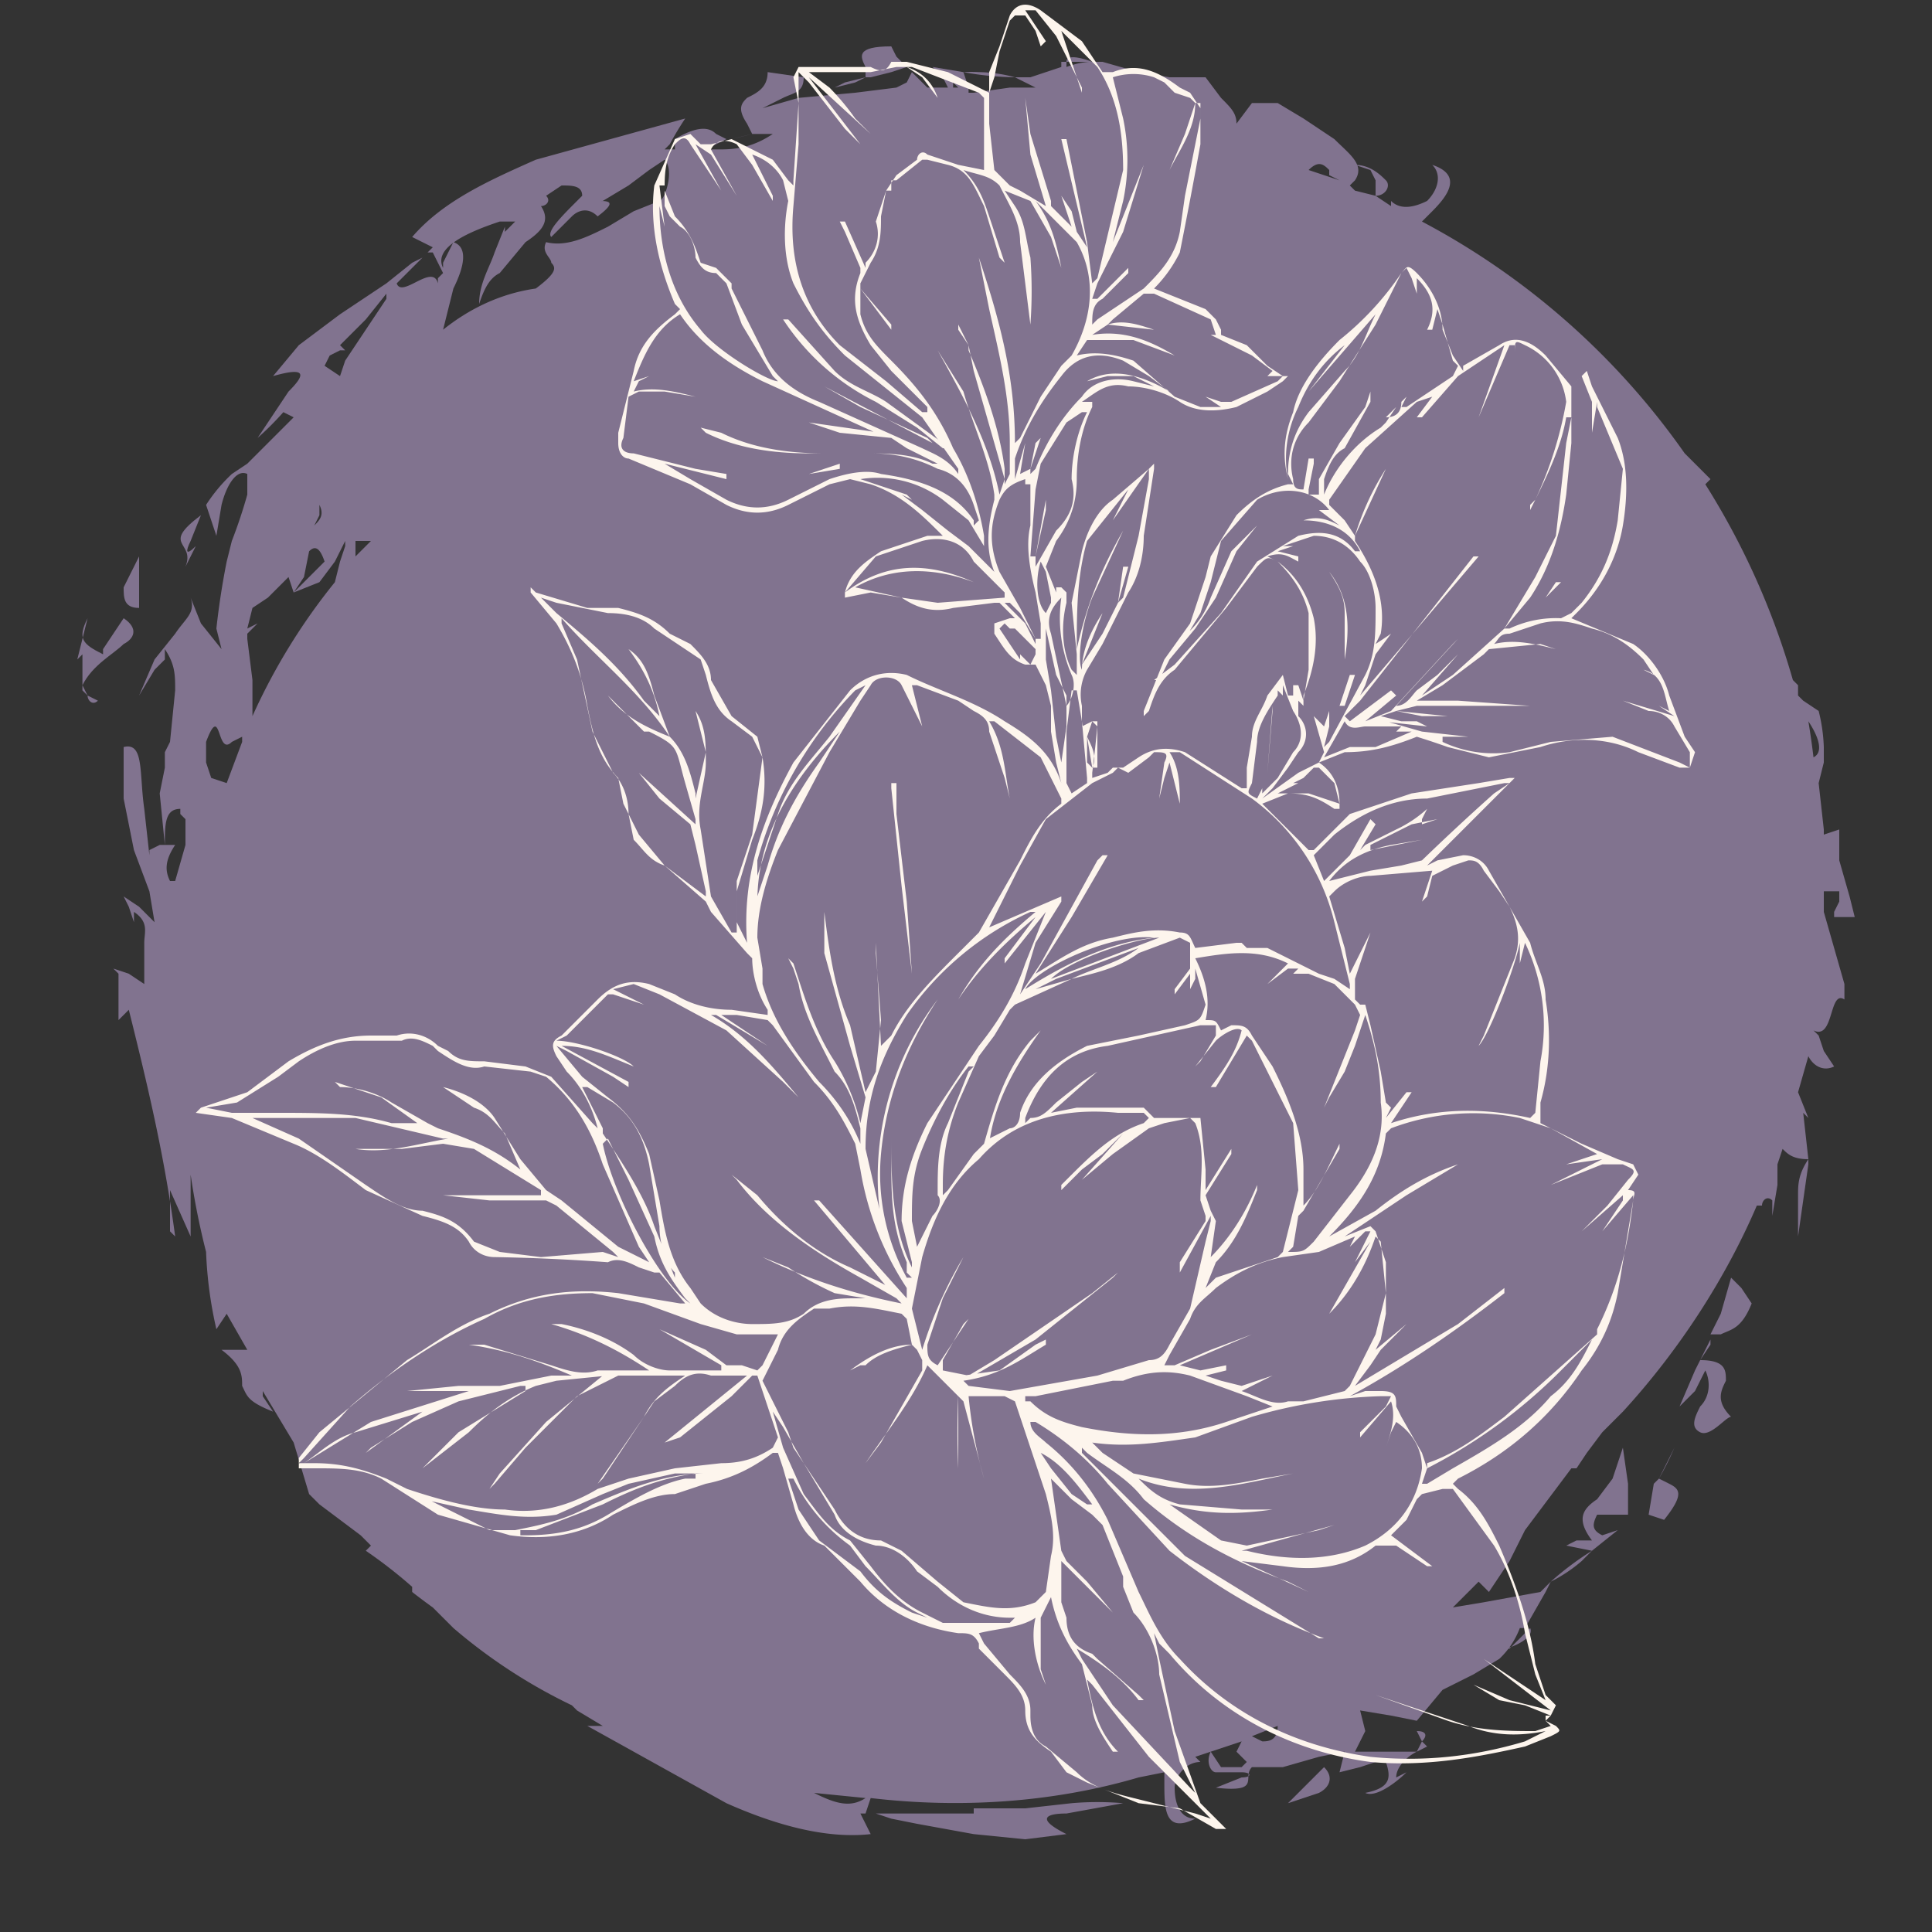 <?xml version="1.0" encoding="UTF-8"?>
<svg data-bbox="15 0.91 345 356.09" viewBox="0 0 375 375" height="500" width="500" xmlns="http://www.w3.org/2000/svg" data-type="color">
    <rect x="0" y="0" width="375" height="375" fill="#333333" stroke="none"/>
    <g>
        <defs>
            <clipPath id="e97a7663-3107-4f8c-9b18-1ddcc7d851bf">
                <path d="M167 9h9v7h-9Zm0 0"/>
            </clipPath>
            <clipPath id="3571af8e-d740-4dae-896c-9bcd2f68d7c0">
                <path d="M15 119h11v14H15Zm0 0"/>
            </clipPath>
            <clipPath id="e4567f2f-9b69-4aad-a367-cae9cc328925">
                <path d="M22 12h338v345H22Zm0 0"/>
            </clipPath>
            <clipPath id="c9cdd5ba-e4ce-4faa-9dd7-8d7325e35d59">
                <path d="M38 0h291v356H38Zm0 0"/>
            </clipPath>
        </defs>
        <path d="M149 14v-2 2Zm60-2h3s-5-2-5 0h2Zm-28 1h-2 2Zm16 2a28 28 0 0 0-7-1 24 24 0 0 0-3 0 59 59 0 0 0 10 1Zm0 0" fill="#81738f" data-color="1"/>
        <g clip-path="url(#e97a7663-3107-4f8c-9b18-1ddcc7d851bf)">
            <path d="m173 14 3-1-2-2-1-2c-7 0-6 2-5 4v2h1l4-1Zm0 0" fill="#81738f" data-color="1"/>
        </g>
        <path d="m168 15-4 1-2 1 4-1 2-1Zm108 323-1 2 2-1Zm-1-2 1 2c1-1 1-2-1-2Zm-22 11-3 3 6-2c2-1 3-3 1-5l-4 4Zm54-61-1-1 1 1ZM37 116l-1-1 1 1Zm152 235Zm91-306Zm71 180Zm-2 15 2-14v-1c-2 3-2 5-2 7v8Zm-13 35h1-1Zm-10-2 3-3 2-4c1 2 1 5-1 7-1 2-2 4 0 5s5-3 6-3c-3-3-2-5-1-7 0-2 0-4-5-4l-1 2-3 7Zm10-25-2 7-2 4h2c2-1 4-1 6-6l-2-3-2-2Zm-6 16 2-3a105 105 0 0 0 0-1l-2 4Zm-23 39 2-2a59 59 0 0 0-8 6 29 29 0 0 0 6-4Zm7-6 2-1-2 1Zm-3 1c-2-1-2-2-1-4h6v-6l-1-7-2 6-3 4c-3 2-4 4-1 8h-3l-2 1a3819 3819 0 0 0 5 1l5-4-3 1Zm-16 20-2 2h-1c1 0 6-2 5-4l-2 2Zm30-37-2 4-1 2a58 58 0 0 0 3-6Zm-1 7-2-1-1 1a4210 4210 0 0 1-1 6l3 1c4-5 3-6 1-7ZM17 135l-1-2v1Zm2 1-2-1c0 1 1 2 2 1Zm0 0" fill="#81738f" data-color="1"/>
        <g clip-path="url(#3571af8e-d740-4dae-896c-9bcd2f68d7c0)">
            <path d="M24 125c2-1 3-3 0-5l-2 3-2 3v1c-4-2-5-3-3-7l-2 8 1-1v6c2-4 6-6 8-8Zm0 0" fill="#81738f" data-color="1"/>
        </g>
        <path d="M27 118v-10l-3 6c0 2 0 4 3 4Zm9-8 2-4c-2 2-2 1-1-1l2-5c-8 6-1 5-3 10Zm0 0-1 3 1-3Zm33-46h1-1Zm0 0" fill="#81738f" data-color="1"/>
        <g clip-path="url(#e4567f2f-9b69-4aad-a367-cae9cc328925)">
            <path d="m359 174-2-7v-6l-3 1v-1l-1-9 1-4v-3a33 33 0 0 0-1-7l-3-2-1-1v-2l-1-1a147 147 0 0 0-17-38l1-1-5-5a145 145 0 0 0-51-45l2-2c3-3 6-7 0-9 2 2 1 5-1 7-2 1-5 2-7 0v1l-3-2c2 0 3-2 2-3s-3-3-6-3l3 1 1 2v3l-4-1-1-1 1-1c2-3-1-5-4-8l-6-4-5-3h-5l-3 4c0-2-1-3-3-5l-3-4h-7l-6-1-7-2a16 16 0 0 0-7 1v-1h-1v1l-6 2h-3l2 1 2 1h-5l-7 1-1-1-1-3-6-1 2 2 1 2h-4l-1-1-2-2-1 2-2 1-8 1-11 1-7 2 4-2c2-1 4-1 4-4l-7-1c0 3-2 4-4 5-1 1-2 2 0 5l1 2-4 1a147 147 0 0 0 4-1h4c-3 2-6 3-10 3h-4 1l4-2-2-1c-1-1-3-2-8 1v2h-2l1-1a59 59 0 0 1 3-5l-29 8c-9 4-18 8-24 15l4 2-2 2-2 1-5 4-9 6-8 6-5 6c7-2 6 0 3 3l-2 3-4 6a58 58 0 0 0 5-5l2 1-7 7-2 2-3 2a32 32 0 0 0-5 6l1 3a5036 5036 0 0 0 1 3l1-6c1-4 3-7 5-6v4a97 97 0 0 1-3 9l-1 4a150 150 0 0 0-2 13l1 4-4-5-2-5c1 3-1 4-3 7l-4 5-3 7 3-5 2-2v-2c2 3 2 5 2 8l-1 10-1 2v3l-1 5 1 10c0-4 0-7 3-7v1l1 1v5l-2 7h-1c-1-2-1-4 1-7h-3l-2 1v1l-1-9c-1-7 0-13-4-12v10l2 10 3 8 1 6-3-3a742 742 0 0 1-3-2l1 2 1 3v-2c3 2 2 4 2 6v8l-3-2-3-1 1 1v9l2-2c4 16 7 29 9 44l-1-1v-8l4 9v-12a148 148 0 0 0 3 15 80 80 0 0 0 2 15l2-3 4 7h-5c4 3 4 5 4 7 1 2 1 3 6 5l-2-3v-1l6 10 3 10 2 2 4 3 4 3 2 2-1 1a93 93 0 0 1 9 7v1a112 112 0 0 0 4 3l4 4a105 105 0 0 0 23 15l1 1 5 3h-3l27 15c9 4 19 7 28 6l-2-4h3l3 1 5 1 11 2 10 1 8-1c-6-3-4-4 0-4l11-2a58 58 0 0 0-10 0l-9 1h-10v1h-21l1-3c17 2 35 1 52-4l5-1v2c0 5 0 10 6 7-3 0-4-3-4-6 0-2 2-5 5-5l-1-1 3-1c-1 2 0 4 1 4h5c2 0 2 1 0 1l-5 2c9 1 5-2 7-4h6l7-2 5-1-1 4 4-1 3-1h2c1 3 1 5-4 6 2 1 6-2 8-4l-2 1c0-2 2-4 4-5h-12l2-4-1-4 6 1 5 1 5-6 6-3 5-3a16 16 0 0 0 4-6h2-1l4-7 1-2-2 2-11 2-6 1 5-5 2 2 4-6 3-6 9-12h1l2-3 3-4 4-4c11-12 20-26 26-40h1c0-1 1-2 2-1v3l1-6v-4l1-3c1 1 2 2 5 2l-1-9 1 1-2-5 2-7c1 2 3 3 5 2l-2-3-1-3-1-1c4 2 3-8 6-6v-3l-2-7-2-7v-4h3v2l-1 2v1h4l-1-4ZM59 112l1-5c1-1 2-1 3 2l-3 3-3 3 2-3Zm2-10 1-2v-2c1 2 0 3-1 4Zm8 3h3l-3 3v-3Zm-20 33v-6l-1-8v-1l2-2-2 1 1-4 3-2 4-4 1 3v1-1l5-2 3-4 2-4v1l-1 3-1 4a119 119 0 0 0-16 26v-1Zm302 2c2 3 3 6 1 7a149 149 0 0 0-1-7ZM262 36Zm-4-3v1l2 1-6-2c2-2 3-1 4 0Zm-69-15h-1v-1l1 1Zm-4-2 1 1h-1v-1Zm-79 20-1 1 1-1Zm-9 7h3l-2 2v-1l-2 5c-1 3-3 6-3 10 1-3 2-5 4-6l5-6c3-2 5-4 3-7 1 0 2-1 1-2l3-2c2 0 4 0 4 2l-1 1c-3 3-6 6-5 7l4-4c1-1 3-2 5 0 4-3 2-3 0-3h1l5-3 4-3 3-2c2 2 0 8-1 8l-5 2-5 3c-4 2-8 4-12 3-1 2 1 3 1 4 1 1 1 2-3 5-7 1-13 4-18 8l2-8c2-4 3-8 0-9l-2 4v1c-2-4 5-7 11-9Zm-16 8 2-2h1l2 4-1 1v1c-1-4-7 3-8 0l4-4ZM69 64l2-2 4-5v1l-4 6-4 6-1 3-3-2 1-2 2-1h1l-1-1 3-3Zm-29 80c3-8 2 3 5 0l2-1v1l-3 8-3-1-1-3v-4Zm102 200 2 1-2-1Zm16 4 10 1c-3 2-6 1-10-1Zm83-5h-4l-2-3 6-2-1 2 2 2-1 1Zm4-5-2-1 5-2c0 3-2 3-3 3Zm0 0" fill="#81738f" data-color="1"/>
        </g>
        <path d="M221 345v1-1Zm0 0" fill="#81738f" data-color="1"/>
        <g clip-path="url(#c9cdd5ba-e4ce-4faa-9dd7-8d7325e35d59)">
            <path d="M116 219c-1-4-3-8-6-11l-2-3c-1-2-1-3 1-4l4-4 3-3c3-3 6-4 10-3l5 2c3 2 7 3 11 3l7 1v-1c-2-3-3-7-3-10l-1-1-7-8-1-2-8-7c-3-1-4-3-6-5l-1-5-1-2-1-5c-4-4-5-9-6-14-1-6-3-11-6-16l-5-6v-1l1 1 10 3h6c4 1 7 2 10 5l4 2c2 2 4 4 4 7l4 7 5 4 1 4c1 6 0 11-2 16l-3 10v6l2 4c-1-13 3-24 9-35l11-14c3-3 7-4 11-3 6 3 13 5 19 9 5 3 9 6 11 12l-1-4-1-6v-5l-1-4-2-4h-2c-3-1-4-3-6-6v-2l3-1h1l-3-3h-1l-8 1c-4 1-7 0-10-2l-6-1-5 1v-1c1-4 4-6 7-8l9-3h4-1c-4-4-8-8-14-10l-4-1-4 1-8 4c-4 2-8 2-12 0l-7-4-12-5c-1 0-2-1-2-3v-2l3-12c1-5 4-8 8-11l1-1-1-1c-3-7-5-15-4-23l4-9 3-1 2 2h2l4-1 8 4 3 4 1 1v-1l1-15-1-5 1-2h14c2 1 3 1 4-1h3l8 2 8 4v-4l2-5 2-6c1-2 3-3 6-1l8 6 4 6h2c5-2 9 0 13 3l2 1 2 3v7a1176 1176 0 0 1-4 21 26 26 0 0 1-5 7l10 4 2 2 1 2v1l5 2 4 4 3 2h1l-1 1-3 2-6 3c-4 1-8 1-11-1s-7-3-10-3c-4-1-6 1-9 3h2v1c-2 4-3 9-3 14 0 4-1 8-4 12l-2 5 2 5v-1h1l1 1v2c-1 4-1 9 1 13l1 1v-4l-1-10 2-10c1-4 3-8 6-10l7-6 1-1v1l-2 13c0 4-1 8-3 11l-5 10-3 5a10 10 0 0 0-1 7v4l2-1h1v1a338 338 0 0 1-1 9v1l3-1 1-1h2l3-2c3-2 6-2 9-1l11 7h1v-4l1-6c0-3 2-5 3-8l3-4 1 4h1v-2h1l1 3 1-6v-11c-1-4-3-7-6-10-2-1-2-1-4 1l-6 8-10 12c-3 2-4 5-5 8l-1 1v-1l4-10 5-7 3-9 1-4 5-8c3-3 6-5 10-6v-1c-1-4-1-8 1-13 1-5 5-10 9-14a58 58 0 0 0 12-13c1-1 1-2 3 0 3 3 5 7 5 11l2 5 2 3v-1l7-4c3-2 6-1 9 2l5 6 3-3 1 3 5 10c2 5 2 11 1 17s-4 12-9 17l-1 1 12 5c3 2 6 6 7 10l3 8 2 3-1 3h-2l-8-3c-6-3-13-3-19-1l-10 2-8-2a140 140 0 0 0-6-2c-5 2-9 3-14 3l-5 2c3 2 4 5 4 8v1h-1c-3-2-5-3-9-3l-5 2 9 9h1l7-7 12-4 13-2 6-1h1l-17 17 2-1 5-1c2 0 4 1 5 3l8 14c1 4 3 7 3 11 1 6 1 13-1 20v4l8 4 7 3 3 1 1 2-2 3c2 0 1 1 1 2l-3 18c-1 5-3 10-7 15-6 9-14 16-24 21l-1 1 1 1c4 3 6 7 8 11 3 7 6 15 7 23l2 6 2 2-1 2-1 1 2 1c1 1 1 1-1 2l-5 2c-9 2-19 4-30 3-15-2-29-9-39-21l-2-2-1-2 1 5 3 14 5 14 4 4 1 1h-2l-7-4-8-1-10-4-4-2-3-4c-3-2-5-4-5-8 0-3-2-5-4-7l-5-5v-1c-1-2-2-2-4-2-7-1-14-4-19-10l-3-3-4-4c-3-1-5-4-6-8l-2-7-1-3h-1c-4 3-8 5-13 6l-6 2c-4 0-8 2-12 4-6 4-13 5-20 4l-14-4-11-7c-4-2-8-2-13-2h-3v-2l4-5 17-14c5-3 10-7 16-9 8-4 16-5 25-4l12 2h1l-5-6h-1l-3-1c-2-1-4-2-6-1a391 391 0 0 0-22-1c-2 0-4-1-5-3-2-3-5-4-9-5l-11-5c-4-3-9-7-14-9l-12-5-7-1 1-1 9-3 4-3 4-3c5-3 10-5 16-5h5c3-1 6 0 8 2l2 1c2 2 4 2 7 2l8 1 5 2 8 9 1 1Zm96-70-1-6v5l1 1h1v-8l-1-1-1 3c1 2 2 4 1 6Zm-16-27-1-1-1 1 4 6v-1l1 1 1 1 1-2v-1l-4-4h-1Zm75 20 1-1h-7c-1 0-3 1-4-1l-4 7 5-2h5l7-3h-3Zm-23-7c-2 3-4 6-4 9l-1 8c-1 2-1 2 1 3l1-2v1l3-3 3-5c2-2 2-5 0-8l-2-5v2l-1-1ZM130 42l-1-2v-4h-1l1 8-1-4c0 8 2 17 8 24 3 4 13 10 15 10l-1-1-6-10-3-8-2-2c-2 0-3-1-4-3 0-2-1-5-3-6l-2-2Zm141 37-2 2c2 0 3-1 3-3l1-1-1 2h1l9-6 1-2-1-1-2-7-1-3-1 4h-1c2-4 1-7-2-10v4-1l-1-3-1-2-1 1-2 4-3 6-7 11-6 8c-3 3-4 7-3 11 0 2 1 2 2 2l1-6h1v1l-1 5v1h2v-3l4-7 5-7 1-3v2l-5 9c-2 1-3 3-4 6v4-1c2-5 6-10 11-13l1-1 2-3Zm-83-12v1c3 7 6 15 7 23v3l1-2v-6c0-9-2-17-4-26l-2-10c4 12 7 23 7 36l1-1 4-8 4-6 2-2c4-7 5-15 1-22l-8-8c3 4 4 8 5 13l-2-6-4-7-5-2 2 3c2 3 2 6 3 10a88 88 0 0 1 0 13l-2-16c0-4-2-7-4-11-2-2-4-2-7-3 3 3 4 6 5 9l3 9-1-1-3-10c-2-4-3-7-7-8l-4-1h-1l-5 4 3 5-3-5h-1v2h-1l-1 5c0 3 0 6-2 9l-2 4v1l6 7v1l-6-8v5c1 4 3 6 6 9 5 5 9 10 12 17 3 5 5 11 6 17v3-1l-3-5-5-4a21 21 0 0 0-16-4l9 3 1 1-2-1 4 3 5 4 4 3 5 5c-2-5-1-10 0-14v-1c-1-7-4-13-6-20l-5-8c5 9 10 18 12 28l1-3-6-21-1-5Zm66 242-4-2c-11-4-20-9-28-16-3-4-7-6-11-9l-1-1v1l7 7 13 13 26 16h1l1 1-1-1c-11-4-21-10-30-17l-12-13c-4-5-9-9-14-12h-1c0 2 2 3 3 4 5 4 9 9 12 15l6 14c2 4 4 9 8 13 10 11 23 17 37 19 10 1 20 0 30-3l4-2c-5 1-10 1-15-1l-18-6h-1 1l14 5c6 2 12 2 17 2l3-1-1-1v-1h1l-5-2-5-1-5-3 7 3 8 2-13-10 12 8-2-5-2-8c-1-6-3-12-6-17l-8-11h-2l-4 1-1 1-2 4-3 3 8 6h-1l-6-4h-4c-5 4-11 5-18 4l-8-1Zm-75-168-2-4-2-4c-1-2-5-2-6 0l-2 3-6 10-10 19c-2 5-4 11-4 17l1 6v3c2 7 6 13 11 19 3 3 6 7 8 12v-3c-1-4-2-8-5-11-3-6-6-11-7-17l-1-3-1-2 1 1c2 6 4 13 8 19a40 40 0 0 1 5 12l1-5-3-10-5-18v-14 6c1 8 2 15 5 22l3 13 2-4 1-10-1-13v-2l1 20 2-2c3-6 8-11 13-16l4-4 8-14c2-4 4-8 8-11v-1l-4-8-9-7h-1c3 5 3 10 4 15l-1-4-3-9c0-2-1-3-3-4l-3-2-8-3h-1l3 4-3-4 2 8Zm105 85h-1l-10 6-12 8h-1 1l5-2 1 1 2 6v10l-1 5-1 2 6-5-5 5-2 3-3 4 10-6 10-6 9-7v1c-9 7-19 14-30 20l3-1h3c3 0 3 1 3 3l1 2 4 7 1 3v-1c6-2 11-6 15-9l18-16v-1c4-8 6-16 7-25v-1l-6 7 4-6v-1l-8 7 5-5 4-5c2-2 1-2-1-3h-4l-10 4-8 4 18-9-7 1 6-2-9-5-6-2a45 45 0 0 0-25 2l-1 1c-1 8-5 14-11 20l9-5c5-4 10-7 16-9h1Zm-102 39 6-9-1 1-4 7v2l5 1 5-3 19-13 5-4-1 1-15 12-12 7h-2l7-1 7-5 2-1v1c-5 3-9 6-16 7l1 1 8 1 17-3 10-3c2 0 3-1 4-3l4-7 3-13 1-4v-1l-6 11v-2l5-8v-1l-1-3c0-5 1-10-1-15l-1-1-5 1-3 1-7 5-6 5 8-9-4 4-4 3-4 4v-1l1-1c5-5 9-9 15-11l1-1-1-1h-5c-10-1-20 1-27 9-6 5-9 12-11 19l-2 10 2 8a82 82 0 0 1 8-18l-4 8-3 9c0 2 0 3 2 4Zm-27-52-3-3-11-10-13-7-5-2-4 1 6 3-6-2h-1l-3 3-5 5-2 1c4 0 13 3 15 5-5-2-9-4-14-4l13 7v1l-3-2-9-5-2-1 5 6 5 4c4 3 6 6 8 11l2 9c1 6 2 12 6 17l2 3c3 3 7 4 10 4 4 0 7 0 10-2 3-3 7-3 10-3h2l-6-1a62 62 0 0 1-9-5l-5-2c8 4 17 7 27 9l-1-1-7-4c-9-5-18-11-24-19l-1-1 5 4c5 6 11 11 18 14l8 4 1 2-16-19h1l17 19v-2a59 59 0 0 1-9-23l-1-5c-2-4-4-8-8-12l-8-11-1-1-6-1h-3l9 6-10-6h-1c7 4 12 10 17 16Zm132-105h-1l-22 28-3 3 1 1 12-11-12 11 8-6 1 1-6 5 5-2 12-13 1-1-12 13c2 0 3-2 4-3l4-3 4-4-7 8 6-4 10-9 6-10 4-8 1-9 1-9 1-5h-1c-1 6-4 12-7 18v-1l1-1a75 75 0 0 0 6-19 14 14 0 0 0-8-11c-2-1-2-1-2 2v-2h-1l-3 7-3 7 5-14-9 6-7 8h-1l3-4-3 1-10 9-7 10v1l3 3 2 3a51 51 0 0 1 6-13l-6 13v1c4 6 6 12 5 18l-1 2a156 156 0 0 0 3-2l-3 4-2 6-1 2 23-27ZM177 261l-1-5-1-1c-5-1-9-2-14-1h-3c-3 2-6 4-7 8l-2 4-1 2 3 6 2 4 1 3 8 12c2 4 5 6 9 6l4 2 7 6 5 4c5 1 9 2 14 0l2-2 1-7c1-4 0-8-1-12l-6-18-2-1h-7a89 89 0 0 0 3 16l-4-15-1-1a158 158 0 0 0 0 14v-14l-1-1-4-4-1-1c-3 7-8 13-12 19l3-4 8-14v-2l-1-2-1-1c-4 1-7 2-9 4h-1l-2 1c4-3 8-5 12-5Zm52-105-2-8-1 3-1 4-1 3 1-3 1-7c1-2 0-2-2-2l-1 1-4 3-2-1-2 2 1-1-4 2-9 7-5 9-6 12 7-3 7-3v1l-5 8-3 10 4-6 11-20 1-1h1l-7 12-7 11c5-3 9-6 15-7 4-1 8-2 13-1 2 0 2 1 3 3l8-1h1l1 1h4l10 5 3 1 3 2v-1l-3-12a42 42 0 0 0-16-24l-14-9h-2c2 3 2 7 2 10Zm37 25-3 9v4l1 1h1l1 4 2 9 1 6a135 135 0 0 0 1 1l-1 2 4-5h1l-4 6c9-3 18-3 27-1l1-1 1-10a37 37 0 0 0-3-23l-2 8 1-4v-4c-1 5-6 18-8 20l1-2 6-15c1-3 1-6-1-10l-2-3-3-4c-1-2-2-2-3-2l-3 1-2 1-2 1-1 4-1 1 2-6-12 1c-2 0-5 1-7 3l-1 1 3 10 1 5ZM59 284h2c5 0 9 1 14 3l4 2c6 2 13 4 19 4 7 1 13-1 18-4l6-2 9-2 9-1c4 0 7-1 10-3l1-2-4-12h-1l-4 4-10 8-3 1 16-13h-7c-3-1-5 0-7 2l-4 3-4 6-6 9-1 1 9-13c2-4 5-6 8-8h-13l-8 4-10 10-6 7-1 1 2-3 9-10 11-9h1l-10 1-4 1c-5 2-9 5-13 9l-9 7-1 1 8-8 13-8v-1h-1l-12 3-9 4-8 5-1 1 11-8-13 4c-4 1-7 4-10 6Zm182 17h1c8 2 16 2 23-1 6-3 10-8 11-15 0-4-2-7-5-9l-1 2-1 3c1-3 2-6 1-9l-6 7v-1l5-5 1-2h-2a99 99 0 0 0-25 4l-11 4c-7 1-13 2-20 1l2 2 3 2 3 2 10 2c5 1 10 0 15-1l6-1c-10 2-20 5-30 1 2 2 4 4 8 5l12 1h6c-7 1-13 1-20-1l10 7 5 1 14-3 3-1-18 5ZM155 14v14l-1 12c-1 11 2 20 9 27l9 7 7 6h1v-1l-7-7-4-5c-3-5-4-9-2-14v-1l-3-7-1-2h1l4 9v-1c2-2 3-5 2-8l2-6 2-3 4-3c0-1 1-2 2-1l6 2 5 1V19l-1-1-13-5h-1c3 1 5 3 6 6l-3-4-3-2h-2l-5 1h-12l4 3a48 48 0 0 1 5 6l3 3-12-11 10 13-3-3-7-9-2-2Zm80 230c4-4 7-9 9-14v1c-2 5-4 10-8 14l-2 5 2-2 12-4 1-1 3-12-1-13-8-16-1-1-3 5-3 5h-1c3-4 5-7 6-11-1-1-4 1-5 2l-4 5 1-1 3-5v-2h-3l-9 2-9 2c-8 1-13 6-16 14v1l1-1c2 0 3-1 5-3l5-4 3-2-9 8 5-1h13l2 2h9l1 10v4l5-8v1l-5 8 1 3 1 2-1 7ZM132 61c-5 3-7 8-9 13l3-1-2 1-1 2c4-1 8 0 12 1l-6-1h-5l-2 1-1 8c-1 2 0 3 2 3l12 3 6 1v1l-12-3 5 3 7 4c4 2 8 2 12 0l8-4c3-1 7-2 10-1 7 1 14 3 18 9v1l1-1-1-3c-1-3-3-6-7-7-4-2-8-3-13-3h-12c-7 0-14-1-20-4l-1-1 4 1c6 3 13 4 20 4h8c4 0 9 0 13 2h1l-6-3-3-2-10-1-6-2 14 2h-1l-22-10c-6-3-12-7-16-13Zm-6 184-2-3-7-16c-2-6-5-12-11-17l-3-1-9-1c-3 1-6-1-9-3l-1-1c-2-1-4-2-6-1h-9c-4 0-8 2-11 4l-4 3-8 5-6 1 5 1h9c8 0 15 0 22 2h5l-7-5-9-3 1 1c3 0 7 1 10 3l7 4 2 1c6 2 11 4 16 8l-3-7c-2-2-3-4-6-5l-6-4c4 1 8 3 10 6l5 8 5 6 3 2 11 9 6 3Zm106-59c2 4 3 8 2 12 2 0 2 0 3 2l2-1c2 0 3 0 4 2l4 6c3 6 6 13 6 20v7c3-3 5-8 7-12v1l-7 12-1 1-1 6-1 1c3 0 3 0 5-2l7-9c4-5 7-11 6-18 0-6-1-11-3-17l-2 6-2 5-3 5-2 4 1-2 6-15 1-3-1-2-3-3-1-1-5-2h-3l1-1h-2l-4 3 4-4c-6-3-12-2-18-1ZM140 37l-4-6-2-3c-1-2-2-1-3 0-2 3-2 6-2 9l2 5c3 3 4 6 5 9l3 1 3 3v1l6 12c2 5 6 8 11 10l20 9c2 1 5 2 7 5v-1l-7-10-15-12c-4-4-7-8-10-14-2-5-2-11-1-16l-1-4c-1-2-3-4-6-5l4 8v1l-4-7-3-4c-2-1-4-1-5 1l5 9-5-8-3-2 5 9Zm-12 221 9 4 4 3h3l3 1 1-1 3-6h-8l-7-2-11-4-10-2c-7 0-14 1-21 5-9 4-18 10-26 17l-9 10-1 1h1l13-8 19-6h1-13l10-1h8l10-2h4c-7-3-13-5-20-6h3l13 4c3 1 6 2 9 1h10c-6-4-12-7-19-9h2c5 1 10 3 14 6 2 2 5 3 7 3h10v-1Zm140-118h1l7 2 9 1h6-11v1a23 23 0 0 0 13 2l8-2 12-1 13 5 2 1v-1l-5-4 5 4v-2l-3-5c-1-2-3-3-5-3l-5-2 10 3-3-2 2 1c-1-3-1-7-5-8l2 1-2-3c-3-3-6-5-10-6-3-1-6-2-10-1l-6 2c-2 0-2 1-3 2 4-1 8 0 12 1l-3-1-10 1-1 1-8 6-5 3h8l14 1h1-23l-4 1 10 1h-5l-5-1-3 1 4 1h3l2 1Zm-5 100-7 3-7 1c-5 1-9 3-13 6-2 2-4 3-5 6l-4 7-1 2h2l7-3 8-3-14 6 4 1 5-1v1l-4 1 3 1 4 1 6-2 4-2-10 5c3 1 6 3 9 2h3l8-2 1-1 5-10 2-8-1-10-1-1c-2 6-5 11-9 15l8-14-3 4 3-6h-1l-3 3ZM206 27h1l4 20 1 8 1-1 5-21c0-7-1-14-5-20l-7-7 4 12v-1l-5-10-4-5h-2l4 6-1 1-1-3-2-3h-2l-1 1-2 6-1 5-1 3v6l1 9 3 3 2 1 5 3-3-10-1-11 1 7 4 13v1l4 4-2-6 2 3 1 4 2 3-5-21Zm-14 195v-1l4-2c1 0 2-1 2-3 2-6 7-10 13-13l10-2 9-2c3-1 3-1 4-4l-2-7v2l-1 2v-3l-3 4v-1l3-4v-5l-2-1-8 3c-4 3-9 4-13 5l-11 5-1 1-3 5-3 4-4 9c-2 5-3 10-3 16v2l1-1 5-7 2-2c2-7 4-14 9-20l2-2c-5 7-9 14-10 22Zm-105-1h-1l-17-4H48h1l9 4 13 9c3 2 7 5 11 5 4 1 7 2 10 6l5 2 8 1 12-1 3 1-1-1-11-9-2-1H95l-9-1h19v-1l-13-8-6-1-8 1h-9c6 1 12-1 18-2Zm90 25v-1l-2-8c0-7 2-13 5-19l10-15c4-5 7-10 9-16l4-10-8 10v-1l6-8c-6 5-11 10-15 16 4-7 9-12 15-17h-1a59 59 0 0 0-24 20c-5 8-8 16-8 26l3 13v1a57 57 0 0 1 11-43c-6 9-10 19-11 30a42 42 0 0 0 5 24h1l-1-1v-2c-3-7-3-13-3-20v-5c0 9 0 18 4 26Zm-72-130 2 2 1 1c6 5 12 10 17 17l3 3c-1-5-3-9-6-13 3 2 4 5 5 9l3 8c3 3 4 7 5 11v1l2-9-2-8c2 3 2 6 2 10s-2 8-1 13l2 13 4 7h1v-10l3-9 2-15-2-4-4-3c-3-2-4-5-5-9l-1-3-9-6c-2-2-5-3-9-3l-10-2-3-1Zm99 194-1 2-1 2v10l1 3c-2-4-3-9-2-13-3 2-7 2-11 3l1 2 5 6c2 2 4 4 4 7v1c0 3 1 5 3 6l6 5c3 3 7 4 11 5l12 3 3 1-3-3-9-9-11-14-1-1c1 5 2 10 6 14h-1c-2-3-4-6-4-9l-2-8c-3-4-5-8-6-13Zm0-23 2 14 1 2 4 4 5 6-10-10v8l1 3c0 4 2 6 5 7l1 1 8 7 1 1h-1c-3-4-7-7-12-10l1 2 6 9 15 16 1 1-3-6-4-17c0-4-2-9-5-12l-2-5v-2l-4-10-2-2-4-3-4-4Zm23-254 3-7 2-6-1-1-3-1-2-2-2-1a13 13 0 0 0-8 0l2 8a39 39 0 0 1 0 16l-2 8 6-15-4 13-5 10-1 3h1l6-6v1l-5 5c-2 1-2 3-2 5l1-1 9-6c3-3 6-6 7-11l1-7 3-15v-3h-1c0 5-3 9-5 13Zm-97 110c-6-9-14-15-21-23v1l3 7 3 14 4 8c2 2 3 5 3 8l2 4 5 6 8 6v-1l-2-9-1-4-6-5-4-5 11 10v-1l-2-7c-2-7-1-7-7-10h-1l-7-7c3 4 7 6 12 8Zm162-21h1a21 21 0 0 1 10-2l2-1 2-2c4-5 6-10 7-16l1-10-5-12v-1l-1 6v-6l-2-5-2 2v11l-1 10c-1 7-3 14-7 20l-5 6Zm-57-57h1l-1-3-11-5h-2l-6 5-1 1c3-1 6 0 9 1l-9-1-3 2c6-1 11 1 16 4l-8-3h-9l-2 3c4-1 8 0 11 1l8 7 5 2h4l-3-2 3 1h2l9-4 1-1h-5 2l1-1-4-3-6-3-2-1Zm11 43 2 1c4 3 6 7 7 11 1 5 0 10-2 15v2l4 4 1-3v3l-1 4 1-1 7-13c2-4 2-8 2-13 0-3-1-7-3-9-2-3-5-5-9-5l-6 2h2l-3 1 4 1v1c-2-1-3-2-6-1Zm1 165-5-2-11-4c-4-1-8-1-13 1h-2l-15 3h-2v1h1c3 3 6 4 10 5 10 2 19 2 28-1l9-3Zm11-102 8-2 6-1 4-1a466 466 0 0 1 14-13l3-2h-1l-15 3c-7 0-13 3-18 7l-4 4 2 5 5-5 4-7 1 1-3 5 1-1 6-3a24 24 0 0 0 6-4l-1 2 3-1-3 1v1l6-2-3 1-5 1-8 4v1l10-2-6 1c-5 1-9 3-12 7Zm0-72c-3-4-9-5-14-2l-7 8-2 8-2 6-3 5h-1c3-2 5-5 6-8l4-9 5-5-4 5-4 9-4 6-5 6-2 4h-1l4-3 9-10 7-10 8-5c4-1 8-1 11 3h1c-2-4-6-6-11-6 3-1 5 0 7 1l-4-3Zm-63 17v-1l-6-6c-2-4-6-5-10-4l-9 3-6 7c8-6 16-6 25-2-8-3-16-3-23 1l9 2 7 1 13-1Zm24-21-8 10c-2 7-2 14-2 21 2-9 5-16 9-23l-6 13c-2 5-3 12-2 14 0-4 2-8 4-11l-4 10 4-6 3-6 1-7h1l-2 7 1-1 3-12 2-11v-2l-7 10Zm-69 179 2 7 4 9c3 4 5 7 9 9l4 5c3 4 6 7 10 9l4 2h13l1-1h-1c-5 0-10-2-14-6l-4-3c-2-3-5-5-8-5-4-1-7-3-8-6l-6-10-4-7-2-3Zm77-198-4-3-5-3c-5-2-9-1-12 3-4 5-7 10-9 16v4l2-7-1 6 2-1 2-6-1 1-1 5v1l1-1c2-5 5-10 9-14 2-3 6-4 10-3l4 1-4-2h-5l-4 1c5-3 11-1 16 2Zm-24 21v2l-2 9v2l4-7c3-3 4-6 3-10 0-4 1-9 3-13h-1l-3 2-5 8-1 5-1 13h1l2-11Zm-4-4c-3 1-4 2-5 4-2 5-2 9 0 14l4 7-2-4 5 10h1v-3l-1-6c-1-4-2-9-1-13v-8h-1Zm-68 155v-1c-2-2-3-6-3-9l-2-12c-1-5-3-9-7-12l-5-3h-1l4 8v1c4 6 8 12 10 18l4 10Zm47-6 3-6c1-1 2-3 1-4v-1c0-4 0-9 2-13l4-10 1-1h-1c-4 5-7 11-9 16s-2 9-2 14l1 5Zm131 18-6 6a102 102 0 0 1-26 19l-1 3h1l5-3c7-4 14-8 19-14 4-3 6-7 8-11Zm-170 26h-8l-9 2-5 2-9 4c-6 1-11 0-17-1l-9-2h1l12 6h5c5-1 10-2 15-5 7-3 14-6 22-6h2Zm15 1h-1l2 6 4 6 8 6c3 4 6 6 10 8l3 1-2-1c-4-2-7-6-10-9l-3-4a35 35 0 0 1-11-13ZM261 67c-4 3-7 7-9 12-2 4-3 9-2 14v1h1l-1-2c0-4 1-8 4-12l7-8c3-3 4-7 6-11l-13 15 7-9ZM118 221l-1 1c2 10 11 27 17 31l-1-1c-3-4-5-7-6-12l-5-11-4-8Zm134-85v3c2 2 2 5 0 7l-2 3-3 4-2 2 7-5 4-2 1-2-2-7-3-3Zm-44 18 3-2v-1l-1-11-1-6h-1l-1 8v10l1 2ZM101 297v1h1c6 0 11-1 16-4s10-6 15-7h2v-1c-7 1-12 3-18 6l-13 5h-3Zm67-164v-1 1l-2 1a76 76 0 0 0-19 33v3l4-12c2-6 6-10 10-15l7-10Zm38 15 1-7v-6l-2-4-2-9v6l1 6 1 9 1 5Zm-59 27v-1l2-6c2-7 5-13 10-20l4-6c-9 9-16 20-16 33Zm101-21h6l6 2-1-4-3-3h-1l-2 2-2 1h1l-4 2Zm-41-17c1-1 2-4 1-6a28 28 0 0 1-2-15c-2 2-3 4-2 7l3 14Zm18 45c-4 0-17 4-21 8l21-8Zm-1 0c-8-1-23 6-25 10 8-5 16-9 25-10Zm-13 110h1c-3-4-6-8-10-10l2 3 4 5 3 2Zm-10-100 7-2c4-2 9-3 13-6l-16 6-4 2Zm1-83c-1 3-1 8 1 10l1-2v-1l-1-5-1-2Zm-1 16v-1l-3-5-2-2h-1l4 4 2 4Zm0 0" fill="#fdf5ed" data-color="2"/>
        </g>
        <path d="M174 152v6l2 17 1 14v1-1l-2-17-2-19v-1Zm29 97 24-26-24 26ZM188 67l-2-3v-1l2 4Zm-25 24-6 1 6-2Zm20-4-5-4-8-5a46 46 0 0 1-18-16h1l9 10c3 3 7 4 10 6l11 8 1 1Zm0 0" fill="#fdf5ed" data-color="2"/>
        <path d="m181 86-1-1-13-6-7-4 21 11Zm111 45h4-4Zm-19-76-1 8 1-8Zm-2 24 1-6-1 6Zm32 34-3 3 2-3Zm-45-2c4 5 4 11 3 17v-9c0-3-1-5-3-8Zm2 26 2-6h1l-2 6ZM130 42l3 8-3-8Zm13 23-3-6 3 6Zm-8-11 4 3-4-3Zm81 17-5 1 5-1Zm-10 19v7-7Zm-11 10v5-5Zm51 50 1-12v-1a11357 11357 0 0 1-1 13Zm0 0" fill="#fdf5ed" data-color="2"/>
    </g>
</svg>
